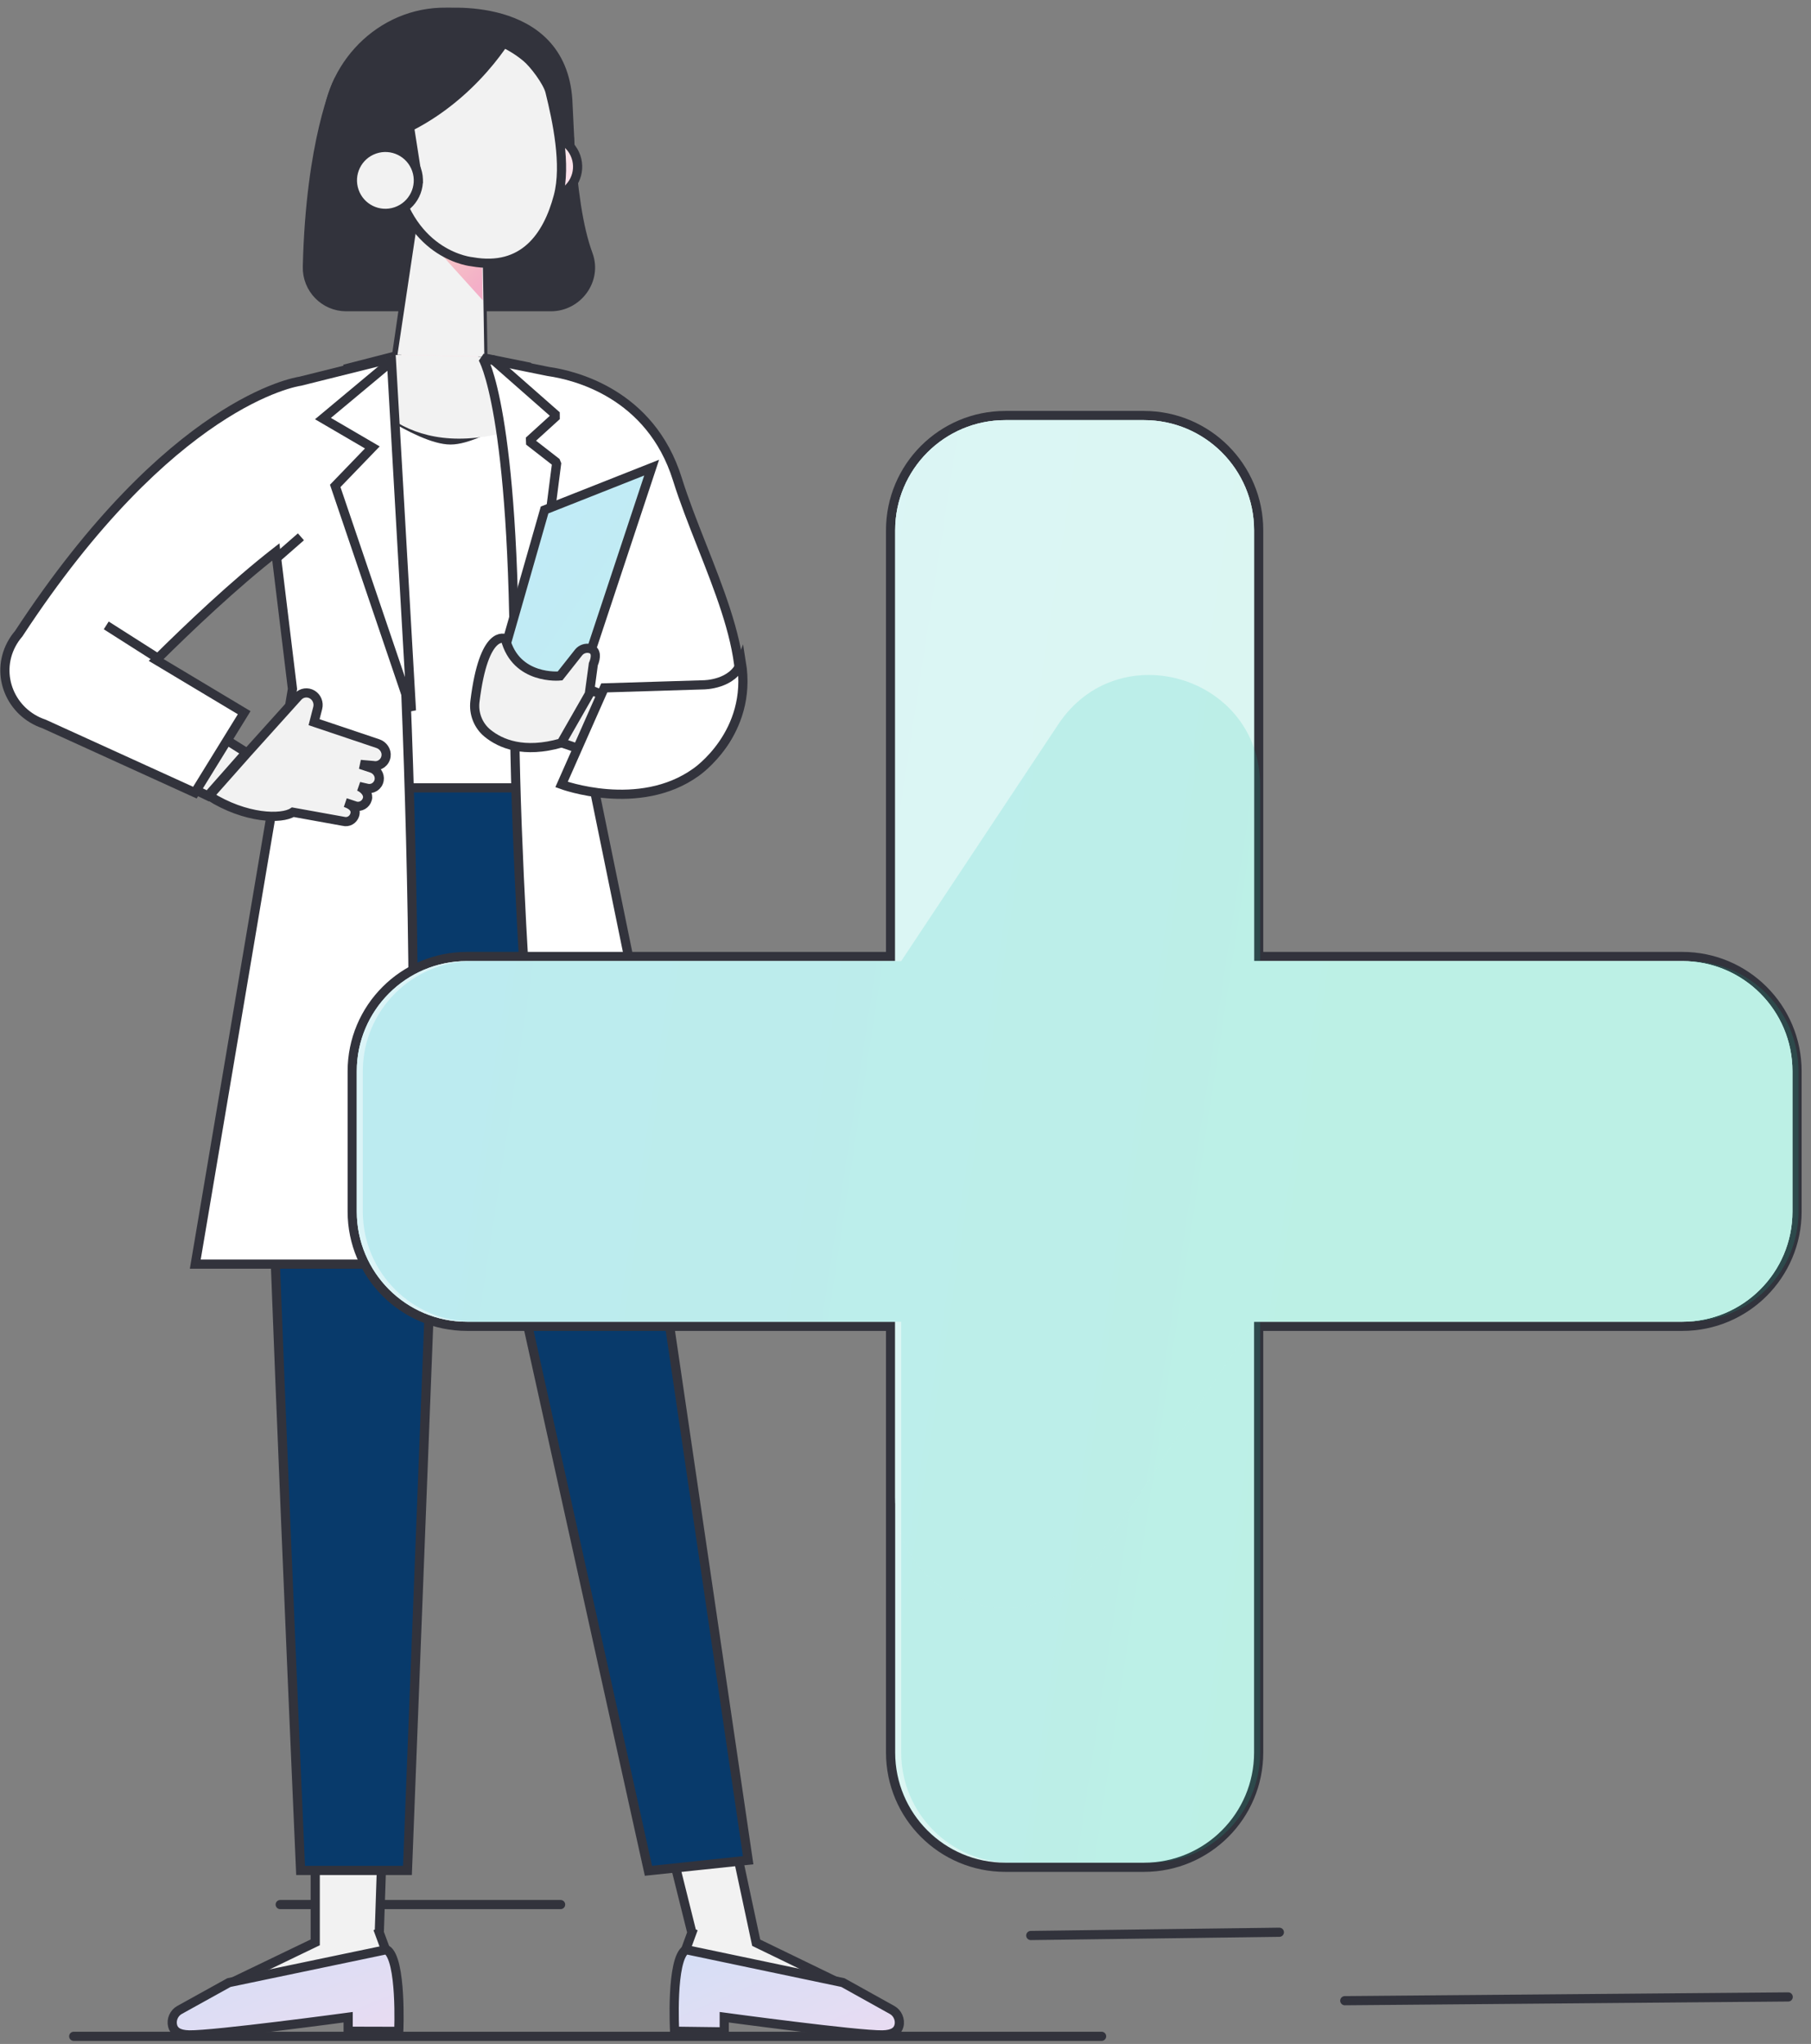 <?xml version="1.0" encoding="UTF-8"?> <svg xmlns="http://www.w3.org/2000/svg" width="148" height="167" viewBox="0 0 148 167" fill="none"><rect x="0" y="0" width="148" height="167" fill="#808080" stroke="none"/><path d="M22.9 155.611H45.813" stroke="#32333C" stroke-width="0.75" stroke-linecap="round"></path><path fill-rule="evenodd" clip-rule="evenodd" d="M52.334 141.019L56.542 157.903L56.544 157.904L55.984 159.429C55.984 159.429 59.823 161.441 62.887 162.778C65.951 164.114 68.77 162.11 68.77 162.11L61.799 158.729L58.088 141.374L52.334 141.019Z" fill="#F2F2F2"></path><path d="M56.542 157.903L56.178 157.994L56.221 158.165L56.38 158.241L56.542 157.903ZM52.334 141.019L52.357 140.644L51.846 140.613L51.97 141.109L52.334 141.019ZM56.544 157.904L56.896 158.033L57.013 157.712L56.705 157.565L56.544 157.904ZM55.984 159.429L55.632 159.299L55.519 159.608L55.81 159.761L55.984 159.429ZM62.887 162.778L63.037 162.434L63.037 162.434L62.887 162.778ZM68.77 162.11L68.987 162.415L69.503 162.048L68.934 161.772L68.77 162.11ZM61.799 158.729L61.432 158.807L61.471 158.986L61.635 159.066L61.799 158.729ZM58.088 141.374L58.455 141.296L58.395 141.018L58.111 141L58.088 141.374ZM56.906 157.812L52.698 140.928L51.97 141.109L56.178 157.994L56.906 157.812ZM56.705 157.565L56.704 157.564L56.38 158.241L56.382 158.242L56.705 157.565ZM56.337 159.558L56.896 158.033L56.191 157.774L55.632 159.299L56.337 159.558ZM63.037 162.434C61.514 161.77 59.795 160.936 58.454 160.266C57.784 159.932 57.21 159.639 56.803 159.43C56.6 159.326 56.439 159.242 56.328 159.185C56.273 159.156 56.23 159.134 56.202 159.119C56.188 159.112 56.177 159.106 56.169 159.102C56.166 159.1 56.163 159.099 56.161 159.098C56.16 159.097 56.16 159.097 56.159 159.097C56.159 159.097 56.159 159.097 56.159 159.097C56.159 159.096 56.159 159.096 56.158 159.096C56.158 159.096 56.158 159.096 55.984 159.429C55.81 159.761 55.81 159.761 55.81 159.761C55.81 159.761 55.81 159.761 55.81 159.761C55.811 159.761 55.811 159.761 55.811 159.761C55.812 159.761 55.812 159.762 55.813 159.762C55.815 159.763 55.818 159.765 55.822 159.767C55.829 159.771 55.84 159.776 55.855 159.784C55.884 159.799 55.927 159.821 55.982 159.85C56.094 159.908 56.256 159.992 56.461 160.097C56.869 160.308 57.446 160.602 58.119 160.937C59.464 161.609 61.196 162.449 62.737 163.121L63.037 162.434ZM68.77 162.11C68.553 161.804 68.553 161.804 68.553 161.804C68.553 161.804 68.553 161.804 68.553 161.804C68.553 161.804 68.553 161.804 68.553 161.804C68.553 161.804 68.553 161.804 68.553 161.804C68.552 161.805 68.551 161.805 68.549 161.807C68.544 161.81 68.538 161.814 68.529 161.82C68.51 161.833 68.482 161.852 68.443 161.876C68.367 161.924 68.252 161.992 68.105 162.071C67.809 162.23 67.383 162.428 66.867 162.586C65.834 162.904 64.461 163.055 63.037 162.434L62.737 163.121C64.376 163.837 65.945 163.654 67.087 163.303C67.659 163.128 68.13 162.908 68.459 162.733C68.623 162.645 68.753 162.567 68.842 162.511C68.887 162.483 68.922 162.46 68.947 162.443C68.959 162.435 68.968 162.429 68.975 162.424C68.978 162.421 68.981 162.42 68.983 162.418C68.984 162.417 68.985 162.417 68.986 162.416C68.986 162.416 68.986 162.416 68.987 162.416C68.987 162.416 68.987 162.416 68.987 162.415C68.987 162.415 68.987 162.415 68.77 162.11ZM61.635 159.066L68.606 162.447L68.934 161.772L61.963 158.391L61.635 159.066ZM57.722 141.453L61.432 158.807L62.166 158.65L58.455 141.296L57.722 141.453ZM52.311 141.393L58.065 141.749L58.111 141L52.357 140.644L52.311 141.393Z" fill="#32333C"></path><path fill-rule="evenodd" clip-rule="evenodd" d="M31.56 141.019L30.997 157.903L30.996 157.903L31.56 159.428C31.56 159.428 27.692 161.441 24.604 162.777C21.517 164.114 18.676 162.109 18.676 162.109L25.762 158.699V141.374L31.56 141.019Z" fill="#F2F2F2"></path><path d="M30.997 157.903L31.149 158.246L31.363 158.15L31.371 157.915L30.997 157.903ZM31.56 141.019L31.935 141.031L31.949 140.619L31.538 140.644L31.56 141.019ZM30.996 157.903L30.844 157.56L30.523 157.703L30.645 158.033L30.996 157.903ZM31.56 159.428L31.733 159.761L32.026 159.608L31.912 159.298L31.56 159.428ZM24.604 162.777L24.455 162.433L24.455 162.433L24.604 162.777ZM18.676 162.109L18.513 161.772L17.938 162.048L18.46 162.416L18.676 162.109ZM25.762 158.699L25.924 159.037L26.137 158.935V158.699H25.762ZM25.762 141.374L25.739 141L25.387 141.022V141.374H25.762ZM31.371 157.915L31.935 141.031L31.186 141.006L30.622 157.89L31.371 157.915ZM31.149 158.246L31.149 158.246L30.844 157.56L30.844 157.56L31.149 158.246ZM31.912 159.298L31.348 157.773L30.645 158.033L31.208 159.558L31.912 159.298ZM24.753 163.122C26.306 162.45 28.052 161.609 29.407 160.938C30.085 160.602 30.666 160.308 31.078 160.098C31.284 159.993 31.448 159.909 31.56 159.851C31.616 159.822 31.659 159.799 31.688 159.784C31.703 159.777 31.714 159.771 31.722 159.767C31.726 159.765 31.728 159.764 31.73 159.763C31.731 159.762 31.732 159.762 31.732 159.761C31.733 159.761 31.733 159.761 31.733 159.761C31.733 159.761 31.733 159.761 31.733 159.761C31.733 159.761 31.733 159.761 31.56 159.428C31.387 159.096 31.387 159.096 31.387 159.096C31.387 159.096 31.387 159.096 31.387 159.096C31.387 159.096 31.387 159.096 31.386 159.096C31.386 159.096 31.385 159.097 31.384 159.097C31.383 159.098 31.38 159.099 31.376 159.101C31.369 159.105 31.358 159.111 31.343 159.118C31.314 159.133 31.272 159.155 31.216 159.184C31.105 159.242 30.942 159.325 30.737 159.43C30.327 159.639 29.749 159.931 29.074 160.266C27.723 160.935 25.991 161.769 24.455 162.433L24.753 163.122ZM18.676 162.109C18.46 162.416 18.46 162.416 18.46 162.416C18.46 162.416 18.46 162.416 18.46 162.416C18.46 162.417 18.461 162.417 18.461 162.417C18.462 162.417 18.463 162.418 18.464 162.419C18.466 162.42 18.468 162.422 18.472 162.424C18.479 162.429 18.488 162.436 18.501 162.444C18.525 162.46 18.56 162.483 18.605 162.511C18.696 162.568 18.826 162.645 18.992 162.733C19.323 162.909 19.797 163.128 20.373 163.303C21.523 163.654 23.103 163.836 24.753 163.122L24.455 162.433C23.019 163.055 21.634 162.903 20.592 162.586C20.071 162.427 19.642 162.229 19.344 162.071C19.195 161.992 19.079 161.923 19.002 161.875C18.964 161.851 18.935 161.832 18.916 161.819C18.907 161.813 18.9 161.809 18.896 161.806C18.894 161.805 18.893 161.804 18.892 161.803C18.892 161.803 18.892 161.803 18.892 161.803C18.892 161.803 18.892 161.803 18.892 161.803C18.892 161.803 18.892 161.803 18.892 161.803C18.892 161.803 18.892 161.803 18.676 162.109ZM25.599 158.361L18.513 161.772L18.838 162.447L25.924 159.037L25.599 158.361ZM25.387 141.374V158.699H26.137V141.374H25.387ZM31.538 140.644L25.739 141L25.785 141.749L31.583 141.393L31.538 140.644Z" fill="#32333C"></path><path fill-rule="evenodd" clip-rule="evenodd" d="M18.708 161.986L14.663 164.227C14.234 164.464 13.974 165.008 14.107 165.524C14.212 165.931 14.558 166.242 15.458 166.26C17.458 166.3 28.452 164.816 28.452 164.816V165.96L32.588 165.971C32.588 165.971 32.846 160.065 31.596 159.293L18.708 161.986Z" fill="white"></path><path fill-rule="evenodd" clip-rule="evenodd" d="M18.708 161.986L14.663 164.227C14.234 164.464 13.974 165.008 14.107 165.524C14.212 165.931 14.558 166.242 15.458 166.26C17.458 166.3 28.452 164.816 28.452 164.816V165.96L32.588 165.971C32.588 165.971 32.846 160.065 31.596 159.293L18.708 161.986Z" fill="url(#paint0_linear_897_30472)" fill-opacity="0.25"></path><path fill-rule="evenodd" clip-rule="evenodd" d="M18.708 161.986L14.663 164.227C14.234 164.464 13.974 165.008 14.107 165.524C14.212 165.931 14.558 166.242 15.458 166.26C17.458 166.3 28.452 164.816 28.452 164.816V165.96L32.588 165.971C32.588 165.971 32.846 160.065 31.596 159.293L18.708 161.986Z" stroke="#32333C" stroke-width="0.75"></path><path fill-rule="evenodd" clip-rule="evenodd" d="M68.886 161.986L72.912 164.227C73.339 164.464 73.598 165.008 73.465 165.524C73.36 165.931 73.016 166.242 72.121 166.26C70.13 166.3 59.188 164.816 59.188 164.816V166.012L55.13 165.96C55.13 165.96 54.814 160.065 56.059 159.293L68.886 161.986Z" fill="white"></path><path fill-rule="evenodd" clip-rule="evenodd" d="M68.886 161.986L72.912 164.227C73.339 164.464 73.598 165.008 73.465 165.524C73.36 165.931 73.016 166.242 72.121 166.26C70.13 166.3 59.188 164.816 59.188 164.816V166.012L55.13 165.96C55.13 165.96 54.814 160.065 56.059 159.293L68.886 161.986Z" fill="url(#paint1_linear_897_30472)" fill-opacity="0.25"></path><path fill-rule="evenodd" clip-rule="evenodd" d="M68.886 161.986L72.912 164.227C73.339 164.464 73.598 165.008 73.465 165.524C73.36 165.931 73.016 166.242 72.121 166.26C70.13 166.3 59.188 164.816 59.188 164.816V166.012L55.13 165.96C55.13 165.96 54.814 160.065 56.059 159.293L68.886 161.986Z" stroke="#32333C" stroke-width="0.75"></path><path fill-rule="evenodd" clip-rule="evenodd" d="M29.339 62.398C29.339 62.398 21.768 75.402 21.967 86.882C22.166 98.362 24.565 152.823 24.565 152.823H33.298L36.062 81.658L37.216 81.588L52.992 152.851L61.142 151.989L51.67 87.548C51.022 83.408 49.911 79.349 48.297 75.481C46.919 72.176 45.261 66.608 42.898 63.691L29.339 62.398Z" fill="#083A6B" stroke="#32333C" stroke-width="0.75"></path><path fill-rule="evenodd" clip-rule="evenodd" d="M40.236 80.409L36.029 81.593L40.236 80.409Z" fill="white"></path><path fill-rule="evenodd" clip-rule="evenodd" d="M40.236 80.409L36.029 81.593L40.236 80.409Z" fill="url(#paint2_linear_897_30472)" fill-opacity="0.25"></path><path d="M40.236 80.409L36.029 81.593" stroke="#32333C" stroke-width="0.75"></path><path fill-rule="evenodd" clip-rule="evenodd" d="M35.898 1.063C35.898 1.063 45.87 -0.158 46.4 8.186L46.679 13.908L36.939 16.119L35.898 1.063Z" fill="#32333C" stroke="#32333C" stroke-width="0.75"></path><path fill-rule="evenodd" clip-rule="evenodd" d="M20.122 61.476L12.804 56.876L10.787 62.041L16.987 65.027L20.122 61.476Z" fill="#F2F2F2" stroke="#32333C" stroke-width="0.75"></path><path fill-rule="evenodd" clip-rule="evenodd" d="M27.572 6.784C27.572 6.784 25.367 11.46 25.12 21.794C25.077 23.583 26.51 25.059 28.296 25.059H45.018C47.218 25.059 48.83 22.866 48.066 20.798C47.247 18.582 46.836 15.486 46.54 11.471L27.572 6.784Z" fill="#32333C" stroke="#32333C" stroke-width="0.75"></path><path fill-rule="evenodd" clip-rule="evenodd" d="M26.701 11.095C26.889 16.242 31.394 20.254 36.764 20.056C42.133 19.859 46.334 15.527 46.147 10.381C45.96 5.234 41.359 0.809 35.989 1.006C30.619 1.204 26.514 5.948 26.701 11.095Z" fill="#32333C"></path><path d="M26.701 11.095C26.889 16.242 31.394 20.254 36.764 20.056C42.133 19.859 46.334 15.527 46.147 10.381C45.96 5.234 41.359 0.809 35.989 1.006C30.619 1.204 26.514 5.948 26.701 11.095" stroke="#32333C" stroke-width="0.75"></path><path fill-rule="evenodd" clip-rule="evenodd" d="M42.345 14.432C42.793 15.737 44.214 16.431 45.518 15.983C46.823 15.535 47.517 14.115 47.069 12.81C46.621 11.506 45.2 10.811 43.896 11.259C42.591 11.707 41.897 13.128 42.345 14.432Z" fill="white"></path><path fill-rule="evenodd" clip-rule="evenodd" d="M42.345 14.432C42.793 15.737 44.214 16.431 45.518 15.983C46.823 15.535 47.517 14.115 47.069 12.81C46.621 11.506 45.2 10.811 43.896 11.259C42.591 11.707 41.897 13.128 42.345 14.432Z" fill="url(#paint3_linear_897_30472)" fill-opacity="0.15"></path><path d="M42.345 14.432C42.793 15.737 44.214 16.431 45.518 15.983C46.823 15.535 47.517 14.115 47.069 12.81C46.621 11.506 45.2 10.811 43.896 11.259C42.591 11.707 41.897 13.128 42.345 14.432" stroke="#32333C" stroke-width="0.75"></path><path fill-rule="evenodd" clip-rule="evenodd" d="M39.465 29.229L39.315 19.642L34.517 14.541L32.403 29.084L32.344 29.083L28.537 30.062C28.537 30.062 30.898 36.61 38.914 35.765C46.93 34.92 43.17 29.976 43.17 29.976L39.472 29.229L39.465 29.229Z" fill="white"></path><path fill-rule="evenodd" clip-rule="evenodd" d="M39.465 29.229L39.315 19.642L34.517 14.541L32.403 29.084L32.344 29.083L28.537 30.062C28.537 30.062 30.898 36.61 38.914 35.765C46.93 34.92 43.17 29.976 43.17 29.976L39.472 29.229L39.465 29.229Z" fill="url(#paint4_linear_897_30472)" fill-opacity="0.15"></path><path d="M39.315 19.642L39.69 19.636L39.688 19.491L39.588 19.385L39.315 19.642ZM39.465 29.229L39.09 29.234L39.096 29.596L39.458 29.604L39.465 29.229ZM34.517 14.541L34.79 14.284L34.257 13.719L34.146 14.488L34.517 14.541ZM32.403 29.084L32.396 29.459L32.727 29.466L32.775 29.138L32.403 29.084ZM32.344 29.083L32.352 28.708L32.3 28.707L32.251 28.72L32.344 29.083ZM28.537 30.062L28.444 29.699L28.045 29.802L28.184 30.19L28.537 30.062ZM38.914 35.765L38.953 36.138L38.953 36.138L38.914 35.765ZM43.17 29.976L43.468 29.749L43.383 29.637L43.244 29.609L43.17 29.976ZM39.472 29.229L39.546 28.861L39.513 28.854L39.48 28.854L39.472 29.229ZM38.94 19.648L39.09 29.234L39.84 29.223L39.69 19.636L38.94 19.648ZM34.244 14.799L39.042 19.899L39.588 19.385L34.79 14.284L34.244 14.799ZM32.775 29.138L34.888 14.595L34.146 14.488L32.032 29.03L32.775 29.138ZM32.411 28.709L32.352 28.708L32.337 29.458L32.396 29.459L32.411 28.709ZM32.251 28.72L28.444 29.699L28.631 30.426L32.438 29.446L32.251 28.72ZM28.537 30.062C28.184 30.19 28.184 30.19 28.184 30.19C28.184 30.19 28.185 30.191 28.185 30.191C28.185 30.191 28.185 30.192 28.185 30.192C28.186 30.194 28.186 30.195 28.187 30.198C28.189 30.202 28.191 30.207 28.194 30.215C28.199 30.229 28.207 30.25 28.218 30.276C28.239 30.328 28.27 30.403 28.312 30.497C28.397 30.684 28.526 30.948 28.706 31.26C29.066 31.883 29.632 32.706 30.459 33.501C32.123 35.1 34.824 36.573 38.953 36.138L38.874 35.392C34.988 35.802 32.5 34.423 30.979 32.96C30.214 32.224 29.689 31.462 29.356 30.885C29.19 30.596 29.072 30.355 28.996 30.188C28.958 30.104 28.931 30.039 28.913 29.996C28.905 29.974 28.898 29.958 28.895 29.948C28.893 29.943 28.891 29.939 28.89 29.937C28.89 29.936 28.89 29.935 28.89 29.935C28.89 29.935 28.89 29.935 28.89 29.935C28.89 29.935 28.89 29.935 28.89 29.935C28.89 29.935 28.89 29.935 28.537 30.062ZM38.953 36.138C40.99 35.923 42.335 35.444 43.186 34.804C44.054 34.151 44.387 33.348 44.422 32.571C44.458 31.813 44.211 31.104 43.97 30.6C43.849 30.346 43.725 30.136 43.632 29.989C43.585 29.915 43.545 29.857 43.517 29.816C43.502 29.796 43.491 29.78 43.483 29.769C43.478 29.763 43.475 29.759 43.473 29.755C43.471 29.754 43.471 29.752 43.47 29.751C43.469 29.751 43.469 29.75 43.469 29.75C43.469 29.75 43.468 29.75 43.468 29.75C43.468 29.749 43.468 29.749 43.17 29.976C42.871 30.203 42.871 30.203 42.871 30.203C42.871 30.203 42.871 30.203 42.871 30.203C42.871 30.203 42.871 30.203 42.871 30.203C42.871 30.203 42.871 30.203 42.872 30.204C42.873 30.206 42.875 30.208 42.878 30.212C42.883 30.219 42.892 30.231 42.903 30.247C42.926 30.28 42.959 30.328 42.999 30.392C43.08 30.518 43.188 30.701 43.294 30.923C43.508 31.373 43.7 31.953 43.673 32.536C43.647 33.1 43.417 33.692 42.736 34.204C42.037 34.729 40.846 35.184 38.874 35.392L38.953 36.138ZM43.244 29.609L39.546 28.861L39.398 29.596L43.095 30.344L43.244 29.609ZM39.48 28.854L39.473 28.854L39.458 29.604L39.464 29.604L39.48 28.854Z" fill="#32333C"></path><path fill-rule="evenodd" clip-rule="evenodd" d="M39.426 19.609L39.58 29.135L32.48 28.99L34.647 14.541L39.426 19.609Z" fill="#F2F2F2"></path><path fill-rule="evenodd" clip-rule="evenodd" d="M39.449 24.534L34.584 19.143L39.372 19.774L39.449 24.534Z" fill="url(#paint5_linear_897_30472)" fill-opacity="0.35"></path><path fill-rule="evenodd" clip-rule="evenodd" d="M43.002 4.685C43.634 5.205 44.748 6.685 44.946 7.487C45.533 9.865 46.3 13.473 45.628 16.021C44.753 19.334 42.771 22.134 38.582 21.388C38.582 21.388 33.588 20.957 32.211 14.416C30.017 3.994 37.59 0.228 43.002 4.685Z" fill="#F2F2F2"></path><path d="M43.002 4.685C43.634 5.205 44.748 6.685 44.946 7.487C45.533 9.865 46.3 13.473 45.628 16.021C44.753 19.334 42.771 22.134 38.582 21.388C38.582 21.388 33.588 20.957 32.211 14.416C30.017 3.994 37.59 0.228 43.002 4.685" stroke="#32333C" stroke-width="0.75"></path><path fill-rule="evenodd" clip-rule="evenodd" d="M33.048 7.705L34.056 14.147L27.877 9.682L33.048 7.705Z" fill="#32333C" stroke="#32333C" stroke-width="0.75"></path><path fill-rule="evenodd" clip-rule="evenodd" d="M41.551 2.888C41.551 2.888 38.031 9.101 31.002 11.386C31.002 11.386 28.115 11.235 31.002 6.161C33.889 1.086 41.551 2.888 41.551 2.888Z" fill="#32333C"></path><path d="M41.551 2.888C41.551 2.888 38.031 9.101 31.002 11.386C31.002 11.386 28.115 11.235 31.002 6.161C33.889 1.086 41.551 2.888 41.551 2.888" stroke="#32333C" stroke-width="0.75"></path><path fill-rule="evenodd" clip-rule="evenodd" d="M28.946 15.614C29.429 17.022 30.962 17.771 32.369 17.287C33.777 16.804 34.526 15.271 34.042 13.864C33.559 12.456 32.026 11.707 30.619 12.191C29.211 12.674 28.462 14.207 28.946 15.614Z" fill="#F2F2F2"></path><path d="M28.946 15.614C29.429 17.022 30.962 17.771 32.369 17.287C33.777 16.804 34.526 15.271 34.042 13.864C33.559 12.456 32.026 11.707 30.619 12.191C29.211 12.674 28.462 14.207 28.946 15.614" stroke="#32333C" stroke-width="0.75"></path><path fill-rule="evenodd" clip-rule="evenodd" d="M28.799 64.37H44.839V31.896C44.839 31.896 39.492 35.945 36.819 35.945C34.145 35.945 28.799 31.896 28.799 31.896V64.37Z" fill="white" stroke="#32333C" stroke-width="0.75"></path><path fill-rule="evenodd" clip-rule="evenodd" d="M32.342 29.004L28.535 29.994C28.535 29.994 30.895 36.619 38.912 35.764C46.928 34.909 43.168 29.907 43.168 29.907L39.47 29.151L32.342 29.004Z" fill="#F2F2F2"></path><path fill-rule="evenodd" clip-rule="evenodd" d="M31.549 29.398C31.549 29.398 34.586 63.772 33.595 103.286H15.959L23.9 56.286L22.543 45.098C19.165 47.73 15.449 51.255 12.763 53.922L19.956 58.23L15.926 64.763L3.607 59.154C0.87 58.237 -0.396 55.164 0.929 52.653C1.097 52.335 1.297 52.043 1.525 51.78C13.966 32.789 24.206 31.194 24.531 31.148L31.549 29.398Z" fill="white"></path><path d="M33.595 103.286V103.661H33.96L33.969 103.295L33.595 103.286ZM31.549 29.398L31.922 29.365L31.884 28.928L31.458 29.034L31.549 29.398ZM15.959 103.286L15.589 103.223L15.515 103.661H15.959V103.286ZM23.9 56.286L24.27 56.349L24.279 56.295L24.273 56.241L23.9 56.286ZM22.543 45.098L22.915 45.052L22.836 44.394L22.313 44.802L22.543 45.098ZM12.763 53.922L12.499 53.655L12.156 53.995L12.57 54.243L12.763 53.922ZM19.956 58.23L20.275 58.427L20.474 58.103L20.148 57.908L19.956 58.23ZM15.926 64.763L15.77 65.104L16.071 65.241L16.245 64.959L15.926 64.763ZM3.607 59.154L3.762 58.812L3.744 58.804L3.726 58.798L3.607 59.154ZM0.929 52.653L1.26 52.828L1.26 52.828L0.929 52.653ZM1.525 51.78L1.808 52.026L1.825 52.007L1.839 51.986L1.525 51.78ZM24.531 31.148L24.584 31.519L24.603 31.516L24.622 31.512L24.531 31.148ZM33.969 103.295C34.466 83.527 33.954 65.045 33.318 51.507C33 44.737 32.651 39.203 32.382 35.36C32.247 33.439 32.132 31.941 32.051 30.923C32.011 30.413 31.978 30.024 31.956 29.762C31.945 29.631 31.937 29.532 31.931 29.466C31.928 29.433 31.926 29.407 31.924 29.391C31.924 29.382 31.923 29.376 31.923 29.372C31.923 29.369 31.922 29.368 31.922 29.367C31.922 29.366 31.922 29.366 31.922 29.366C31.922 29.365 31.922 29.365 31.549 29.398C31.175 29.431 31.175 29.431 31.175 29.431C31.175 29.432 31.175 29.432 31.175 29.433C31.175 29.434 31.175 29.435 31.176 29.437C31.176 29.441 31.177 29.448 31.177 29.456C31.179 29.472 31.181 29.497 31.184 29.53C31.189 29.596 31.198 29.695 31.209 29.825C31.231 30.086 31.263 30.474 31.303 30.982C31.384 31.998 31.499 33.494 31.634 35.413C31.903 39.25 32.251 44.779 32.569 51.542C33.204 65.069 33.715 83.531 33.22 103.276L33.969 103.295ZM15.959 103.661H33.595V102.911H15.959V103.661ZM23.531 56.224L15.589 103.223L16.329 103.348L24.27 56.349L23.531 56.224ZM22.171 45.143L23.528 56.332L24.273 56.241L22.915 45.052L22.171 45.143ZM13.027 54.188C15.71 51.524 19.413 48.011 22.774 45.393L22.313 44.802C18.916 47.448 15.187 50.986 12.499 53.655L13.027 54.188ZM12.57 54.243L19.763 58.551L20.148 57.908L12.956 53.6L12.57 54.243ZM19.637 58.033L15.607 64.566L16.245 64.959L20.275 58.427L19.637 58.033ZM16.081 64.421L3.762 58.812L3.451 59.495L15.77 65.104L16.081 64.421ZM3.726 58.798C1.202 57.953 0.047 55.128 1.26 52.828L0.597 52.478C-0.839 55.2 0.539 58.522 3.488 59.509L3.726 58.798ZM1.26 52.828C1.415 52.535 1.599 52.267 1.808 52.026L1.241 51.535C0.996 51.819 0.778 52.134 0.597 52.478L1.26 52.828ZM24.479 30.777C24.034 30.84 13.704 32.505 1.211 51.575L1.839 51.986C14.227 33.074 24.378 31.549 24.584 31.519L24.479 30.777ZM31.458 29.034L24.441 30.784L24.622 31.512L31.639 29.762L31.458 29.034Z" fill="#32333C"></path><path fill-rule="evenodd" clip-rule="evenodd" d="M31.992 29.529L26.393 34.2L30.428 36.557L27.395 39.7L33.624 58.059L31.992 29.529Z" fill="white" stroke="#32333C" stroke-width="0.75"></path><path fill-rule="evenodd" clip-rule="evenodd" d="M30.888 60.761L25.667 59.005L25.965 57.843C26.073 57.42 25.891 56.972 25.521 56.749C25.139 56.518 24.656 56.586 24.354 56.914L20.229 61.495L17.096 65.029C20.066 66.908 23.028 66.959 23.936 66.36C24.057 66.381 28.065 67.105 28.065 67.105C28.462 67.211 28.866 66.982 28.989 66.583C29.077 66.294 29.054 65.856 28.219 65.576L29.054 65.856C29.473 65.968 29.9 65.72 30.019 65.294C30.135 64.917 29.849 64.488 29.348 64.256L29.976 64.401C30.434 64.523 30.901 64.228 30.986 63.736C31.06 63.312 30.781 62.9 30.379 62.766L29.456 62.457L30.507 62.549C31 62.645 31.478 62.306 31.55 61.781C31.611 61.33 31.311 60.904 30.888 60.761Z" fill="#F2F2F2"></path><path d="M30.888 60.761L25.667 59.005L25.965 57.843C26.073 57.42 25.891 56.972 25.521 56.749C25.139 56.518 24.656 56.586 24.354 56.914L20.229 61.495L17.096 65.029C20.066 66.908 23.028 66.959 23.936 66.36C24.057 66.381 28.065 67.105 28.065 67.105C28.462 67.211 28.866 66.982 28.989 66.583C29.077 66.294 29.054 65.856 28.219 65.576L29.054 65.856C29.473 65.968 29.9 65.72 30.019 65.294C30.135 64.917 29.849 64.488 29.348 64.256L29.976 64.401C30.434 64.523 30.901 64.228 30.986 63.736C31.06 63.312 30.781 62.9 30.379 62.766L29.456 62.457L30.507 62.549C31 62.645 31.478 62.306 31.55 61.781C31.611 61.33 31.311 60.904 30.888 60.761" stroke="#32333C" stroke-width="0.75"></path><path fill-rule="evenodd" clip-rule="evenodd" d="M39.447 29.267C39.447 29.267 42.095 33.423 42.039 56.215C41.993 74.766 44.67 104.074 44.67 104.074H56.673L48.591 64.611C50.86 64.919 54.098 64.873 56.78 62.959L56.78 62.959L56.781 62.96C62.968 58.824 60.133 51.631 57.365 44.608C56.634 42.753 55.907 40.909 55.353 39.137C53.159 32.126 46.92 30.654 44.824 30.354L39.447 29.267ZM48.431 57.985L47.613 57.498L46.84 51.463L46.755 55.643L47.61 59.822L48.431 57.985Z" fill="white"></path><path d="M42.039 56.215L42.414 56.216V56.216L42.039 56.215ZM39.447 29.267L39.522 28.899L39.131 29.468L39.447 29.267ZM44.67 104.074L44.296 104.109L44.67 104.449V104.074ZM56.673 104.074V104.449L57.04 103.999L56.673 104.074ZM48.591 64.611L48.642 64.239L48.224 64.686L48.591 64.611ZM56.78 62.959L56.998 63.265L57.154 62.991L56.78 62.959ZM56.78 62.959L56.972 62.637L56.407 62.928L56.78 62.959ZM56.781 62.96L56.59 63.282L56.99 63.272L56.781 62.96ZM57.365 44.608L57.714 44.47L57.365 44.608ZM55.353 39.137L55.711 39.025L55.711 39.025L55.353 39.137ZM44.824 30.354L44.749 30.722L44.771 30.725L44.824 30.354ZM48.431 57.985L48.773 58.138L48.623 57.663L48.431 57.985ZM47.613 57.498L47.241 57.546L47.421 57.82L47.613 57.498ZM46.84 51.463L47.212 51.415L46.465 51.455L46.84 51.463ZM46.755 55.643L46.38 55.636L46.387 55.719L46.755 55.643ZM47.61 59.822L47.243 59.897L47.953 59.975L47.61 59.822ZM42.414 56.216C42.442 44.807 41.794 38.048 41.134 34.132C40.804 32.173 40.471 30.922 40.216 30.154C40.089 29.77 39.981 29.506 39.902 29.334C39.863 29.248 39.831 29.185 39.807 29.141C39.795 29.119 39.786 29.102 39.779 29.09C39.775 29.084 39.772 29.078 39.769 29.074C39.768 29.072 39.767 29.07 39.766 29.069C39.766 29.068 39.765 29.067 39.765 29.067C39.764 29.067 39.764 29.066 39.764 29.066C39.764 29.066 39.764 29.065 39.447 29.267C39.131 29.468 39.131 29.468 39.13 29.467C39.13 29.467 39.13 29.467 39.13 29.467C39.13 29.466 39.13 29.466 39.13 29.466C39.129 29.465 39.129 29.465 39.129 29.465C39.129 29.465 39.13 29.466 39.131 29.469C39.134 29.473 39.139 29.482 39.147 29.497C39.162 29.525 39.187 29.573 39.22 29.646C39.286 29.79 39.384 30.029 39.504 30.39C39.744 31.114 40.069 32.327 40.395 34.256C41.045 38.117 41.692 44.831 41.664 56.215L42.414 56.216ZM44.67 104.074C45.043 104.04 45.043 104.04 45.043 104.04C45.043 104.04 45.043 104.039 45.043 104.039C45.043 104.038 45.043 104.037 45.042 104.035C45.042 104.032 45.042 104.026 45.041 104.019C45.04 104.005 45.038 103.984 45.035 103.956C45.03 103.9 45.023 103.817 45.013 103.707C44.993 103.488 44.965 103.165 44.928 102.746C44.855 101.909 44.751 100.692 44.626 99.174C44.376 96.138 44.043 91.897 43.711 87.076C43.048 77.431 42.391 65.478 42.414 56.216L41.664 56.215C41.641 65.504 42.3 77.48 42.963 87.127C43.295 91.952 43.628 96.197 43.878 99.236C44.004 100.755 44.108 101.973 44.181 102.811C44.218 103.231 44.246 103.555 44.266 103.774C44.276 103.884 44.283 103.967 44.288 104.024C44.291 104.052 44.293 104.073 44.294 104.087C44.295 104.094 44.295 104.1 44.296 104.103C44.296 104.105 44.296 104.106 44.296 104.107C44.296 104.108 44.296 104.108 44.296 104.108C44.296 104.108 44.296 104.109 44.67 104.074ZM56.673 103.699H44.67V104.449H56.673V103.699ZM48.224 64.686L56.305 104.15L57.04 103.999L48.959 64.535L48.224 64.686ZM48.541 64.982C50.848 65.295 54.202 65.26 56.998 63.265L56.563 62.654C53.995 64.487 50.873 64.542 48.642 64.239L48.541 64.982ZM57.154 62.991L57.154 62.99L56.407 62.928L56.407 62.928L57.154 62.991ZM56.973 62.637L56.972 62.637L56.589 63.282L56.59 63.282L56.973 62.637ZM57.016 44.745C58.406 48.272 59.782 51.772 60.057 54.9C60.195 56.455 60.057 57.898 59.525 59.193C58.995 60.483 58.063 61.652 56.573 62.648L56.99 63.272C58.593 62.2 59.627 60.918 60.219 59.478C60.809 58.041 60.949 56.471 60.805 54.834C60.517 51.575 59.092 47.967 57.714 44.47L57.016 44.745ZM54.995 39.249C55.554 41.036 56.286 42.893 57.016 44.745L57.714 44.47C56.981 42.612 56.26 40.782 55.711 39.025L54.995 39.249ZM44.771 30.725C46.826 31.019 52.868 32.453 54.995 39.249L55.711 39.025C53.45 31.799 47.014 30.288 44.877 29.983L44.771 30.725ZM39.373 29.634L44.749 30.722L44.898 29.987L39.522 28.899L39.373 29.634ZM48.623 57.663L47.805 57.176L47.421 57.82L48.239 58.307L48.623 57.663ZM47.985 57.45L47.212 51.415L46.468 51.511L47.241 57.546L47.985 57.45ZM46.465 51.455L46.38 55.636L47.13 55.651L47.215 51.471L46.465 51.455ZM46.387 55.719L47.243 59.897L47.978 59.746L47.122 55.568L46.387 55.719ZM48.088 57.832L47.268 59.669L47.953 59.975L48.773 58.138L48.088 57.832Z" fill="#32333C"></path><path d="M40.299 29.398L45.496 33.967L43.225 36.031L45.496 37.798L42.833 58.585" stroke="#32333C" stroke-width="0.75" stroke-linecap="round" stroke-linejoin="bevel"></path><path fill-rule="evenodd" clip-rule="evenodd" d="M45.891 60.691L49.76 62.004L51.281 57.59L47.226 55.956L45.891 60.691Z" fill="#F2F2F2" stroke="#32333C" stroke-width="0.75"></path><path fill-rule="evenodd" clip-rule="evenodd" d="M44.504 41.668L40.107 57.037L46.228 57.796L47.312 56.139L53.255 38.207L44.504 41.668Z" fill="white"></path><path fill-rule="evenodd" clip-rule="evenodd" d="M44.504 41.668L40.107 57.037L46.228 57.796L47.312 56.139L53.255 38.207L44.504 41.668Z" fill="url(#paint6_linear_897_30472)" fill-opacity="0.25"></path><path fill-rule="evenodd" clip-rule="evenodd" d="M44.504 41.668L40.107 57.037L46.228 57.796L47.312 56.139L53.255 38.207L44.504 41.668Z" stroke="#32333C" stroke-width="0.75"></path><path fill-rule="evenodd" clip-rule="evenodd" d="M48.16 56.701L48.489 54.27C48.721 53.731 48.768 53.114 48.198 52.989C47.865 52.916 47.519 53.032 47.298 53.292L45.767 55.229C45.767 55.229 42.166 55.595 41.295 52.189C41.295 52.189 39.551 51.301 38.813 57.312C38.692 58.298 39.079 59.289 39.847 59.912C40.913 60.777 42.804 61.579 45.87 60.705L48.16 56.701Z" fill="#F2F2F2" stroke="#32333C" stroke-width="0.75"></path><path fill-rule="evenodd" clip-rule="evenodd" d="M49.382 56.203L45.891 64.097C45.891 64.097 52.23 66.445 56.891 63.087C56.891 63.087 61.536 59.923 60.586 54.114C59.913 55.953 57.502 55.953 57.502 55.953L49.382 56.203Z" fill="white" stroke="#32333C" stroke-width="0.75"></path><path fill-rule="evenodd" clip-rule="evenodd" d="M22.488 45.701L24.592 43.86L22.488 45.701Z" fill="white"></path><path fill-rule="evenodd" clip-rule="evenodd" d="M22.488 45.701L24.592 43.86L22.488 45.701Z" fill="url(#paint7_linear_897_30472)" fill-opacity="0.25"></path><path d="M22.488 45.701L24.592 43.86" stroke="#32333C" stroke-width="0.75"></path><path fill-rule="evenodd" clip-rule="evenodd" d="M13.02 53.859L8.682 51.098L13.02 53.859Z" fill="white"></path><path fill-rule="evenodd" clip-rule="evenodd" d="M13.02 53.859L8.682 51.098L13.02 53.859Z" fill="url(#paint8_linear_897_30472)" fill-opacity="0.25"></path><path d="M13.02 53.859L8.682 51.098" stroke="#32333C" stroke-width="0.75"></path><path d="M82.156 33.951C76.978 33.951 72.781 38.148 72.781 43.326V78.15H38.158C32.98 78.15 28.783 82.347 28.783 87.525V98.991C28.783 104.169 32.98 108.366 38.158 108.366H72.781V143.19C72.781 148.368 76.978 152.565 82.156 152.565H93.487C98.665 152.565 102.862 148.368 102.862 143.19V108.366H137.484C142.662 108.366 146.859 104.169 146.859 98.991V87.525C146.859 82.347 142.662 78.15 137.484 78.15H102.862V43.326C102.862 38.148 98.665 33.951 93.487 33.951H82.156Z" fill="white"></path><path d="M82.156 33.951C76.978 33.951 72.781 38.148 72.781 43.326V78.15H38.158C32.98 78.15 28.783 82.347 28.783 87.525V98.991C28.783 104.169 32.98 108.366 38.158 108.366H72.781V143.19C72.781 148.368 76.978 152.565 82.156 152.565H93.487C98.665 152.565 102.862 148.368 102.862 143.19V108.366H137.484C142.662 108.366 146.859 104.169 146.859 98.991V87.525C146.859 82.347 142.662 78.15 137.484 78.15H102.862V43.326C102.862 38.148 98.665 33.951 93.487 33.951H82.156Z" fill="url(#paint9_linear_897_30472)" fill-opacity="0.15"></path><path d="M82.156 33.951C76.978 33.951 72.781 38.148 72.781 43.326V78.15H38.158C32.98 78.15 28.783 82.347 28.783 87.525V98.991C28.783 104.169 32.98 108.366 38.158 108.366H72.781V143.19C72.781 148.368 76.978 152.565 82.156 152.565H93.487C98.665 152.565 102.862 148.368 102.862 143.19V108.366H137.484C142.662 108.366 146.859 104.169 146.859 98.991V87.525C146.859 82.347 142.662 78.15 137.484 78.15H102.862V43.326C102.862 38.148 98.665 33.951 93.487 33.951H82.156Z" stroke="#32333C" stroke-width="0.75"></path><path fill-rule="evenodd" clip-rule="evenodd" d="M82.156 34.326C77.185 34.326 73.156 38.355 73.156 43.326V78.525H38.158C33.188 78.525 29.158 82.554 29.158 87.525V98.991C29.158 103.961 33.188 107.991 38.158 107.991H73.156V122.351C73.156 131.266 84.725 134.756 89.654 127.328L102.487 107.991H137.484C142.455 107.991 146.484 103.961 146.484 98.991V87.525C146.484 82.554 142.455 78.525 137.484 78.525H102.487V43.326C102.487 38.355 98.458 34.326 93.487 34.326H82.156Z" fill="white"></path><path fill-rule="evenodd" clip-rule="evenodd" d="M82.156 34.326C77.185 34.326 73.156 38.355 73.156 43.326V78.525H38.158C33.188 78.525 29.158 82.554 29.158 87.525V98.991C29.158 103.961 33.188 107.991 38.158 107.991H73.156V122.351C73.156 131.266 84.725 134.756 89.654 127.328L102.487 107.991H137.484C142.455 107.991 146.484 103.961 146.484 98.991V87.525C146.484 82.554 142.455 78.525 137.484 78.525H102.487V43.326C102.487 38.355 98.458 34.326 93.487 34.326H82.156Z" fill="url(#paint10_linear_897_30472)" fill-opacity="0.15"></path><path fill-rule="evenodd" clip-rule="evenodd" d="M73.648 78.525H38.65C33.68 78.525 29.65 82.554 29.65 87.525V98.991C29.65 103.961 33.68 107.991 38.65 107.991H73.648V143.19C73.648 148.161 77.677 152.19 82.648 152.19H93.979C98.95 152.19 102.979 148.161 102.979 143.19V107.991H137.976C142.947 107.991 146.976 103.961 146.976 98.991V87.525C146.976 82.554 142.947 78.525 137.976 78.525H102.979V64.164C102.979 55.25 91.409 51.76 86.48 59.188L73.648 78.525Z" fill="url(#paint11_linear_897_30472)" fill-opacity="0.15"></path><path d="M109.9 163.465L146.137 163.158" stroke="#32333C" stroke-width="0.75" stroke-linecap="round"></path><path d="M84.237 158.138L104.552 157.873" stroke="#32333C" stroke-width="0.75" stroke-linecap="round"></path><path d="M6.025 166.375H90.025" stroke="#32333C" stroke-width="0.75" stroke-linecap="round"></path><defs><linearGradient id="paint0_linear_897_30472" x1="5.83" y1="162.777" x2="10.862" y2="174.682" gradientUnits="userSpaceOnUse"><stop stop-color="#567EDB"></stop><stop offset="1" stop-color="#A474CC"></stop></linearGradient><linearGradient id="paint1_linear_897_30472" x1="46.91" y1="162.777" x2="51.967" y2="174.657" gradientUnits="userSpaceOnUse"><stop stop-color="#567EDB"></stop><stop offset="1" stop-color="#A474CC"></stop></linearGradient><linearGradient id="paint2_linear_897_30472" x1="35.073" y1="80.935" x2="35.503" y2="82.517" gradientUnits="userSpaceOnUse"><stop stop-color="#09ACE4"></stop><stop offset="1" stop-color="#0AB6C9"></stop></linearGradient><linearGradient id="paint3_linear_897_30472" x1="42.67" y1="13.815" x2="45.077" y2="16.5" gradientUnits="userSpaceOnUse"><stop stop-color="#FA7071"></stop><stop offset="1" stop-color="#F63277"></stop></linearGradient><linearGradient id="paint4_linear_897_30472" x1="29.969" y1="26.016" x2="40.072" y2="34.228" gradientUnits="userSpaceOnUse"><stop stop-color="#FA7071"></stop><stop offset="1" stop-color="#F63277"></stop></linearGradient><linearGradient id="paint5_linear_897_30472" x1="35.033" y1="22.047" x2="37.645" y2="24.678" gradientUnits="userSpaceOnUse"><stop stop-color="#FA7071"></stop><stop offset="1" stop-color="#F63277"></stop></linearGradient><linearGradient id="paint6_linear_897_30472" x1="37.12" y1="46.905" x2="50.295" y2="56.054" gradientUnits="userSpaceOnUse"><stop stop-color="#09ACE4"></stop><stop offset="1" stop-color="#0AB6C9"></stop></linearGradient><linearGradient id="paint7_linear_897_30472" x1="22.01" y1="44.677" x2="23.313" y2="46.218" gradientUnits="userSpaceOnUse"><stop stop-color="#09ACE4"></stop><stop offset="1" stop-color="#0AB6C9"></stop></linearGradient><linearGradient id="paint8_linear_897_30472" x1="7.696" y1="52.324" x2="9.465" y2="55.2" gradientUnits="userSpaceOnUse"><stop stop-color="#09ACE4"></stop><stop offset="1" stop-color="#0AB6C9"></stop></linearGradient><linearGradient id="paint9_linear_897_30472" x1="119.274" y1="75.097" x2="35.579" y2="62.276" gradientUnits="userSpaceOnUse"><stop stop-color="#0DC99E"></stop><stop offset="1" stop-color="#0AB6C9"></stop></linearGradient><linearGradient id="paint10_linear_897_30472" x1="119.274" y1="75.097" x2="35.579" y2="62.276" gradientUnits="userSpaceOnUse"><stop stop-color="#0DC99E"></stop><stop offset="1" stop-color="#0DB5C9"></stop></linearGradient><linearGradient id="paint11_linear_897_30472" x1="119.766" y1="75.097" x2="36.071" y2="62.276" gradientUnits="userSpaceOnUse"><stop stop-color="#0DC99E"></stop><stop offset="1" stop-color="#0DB5C9"></stop></linearGradient></defs></svg> 
